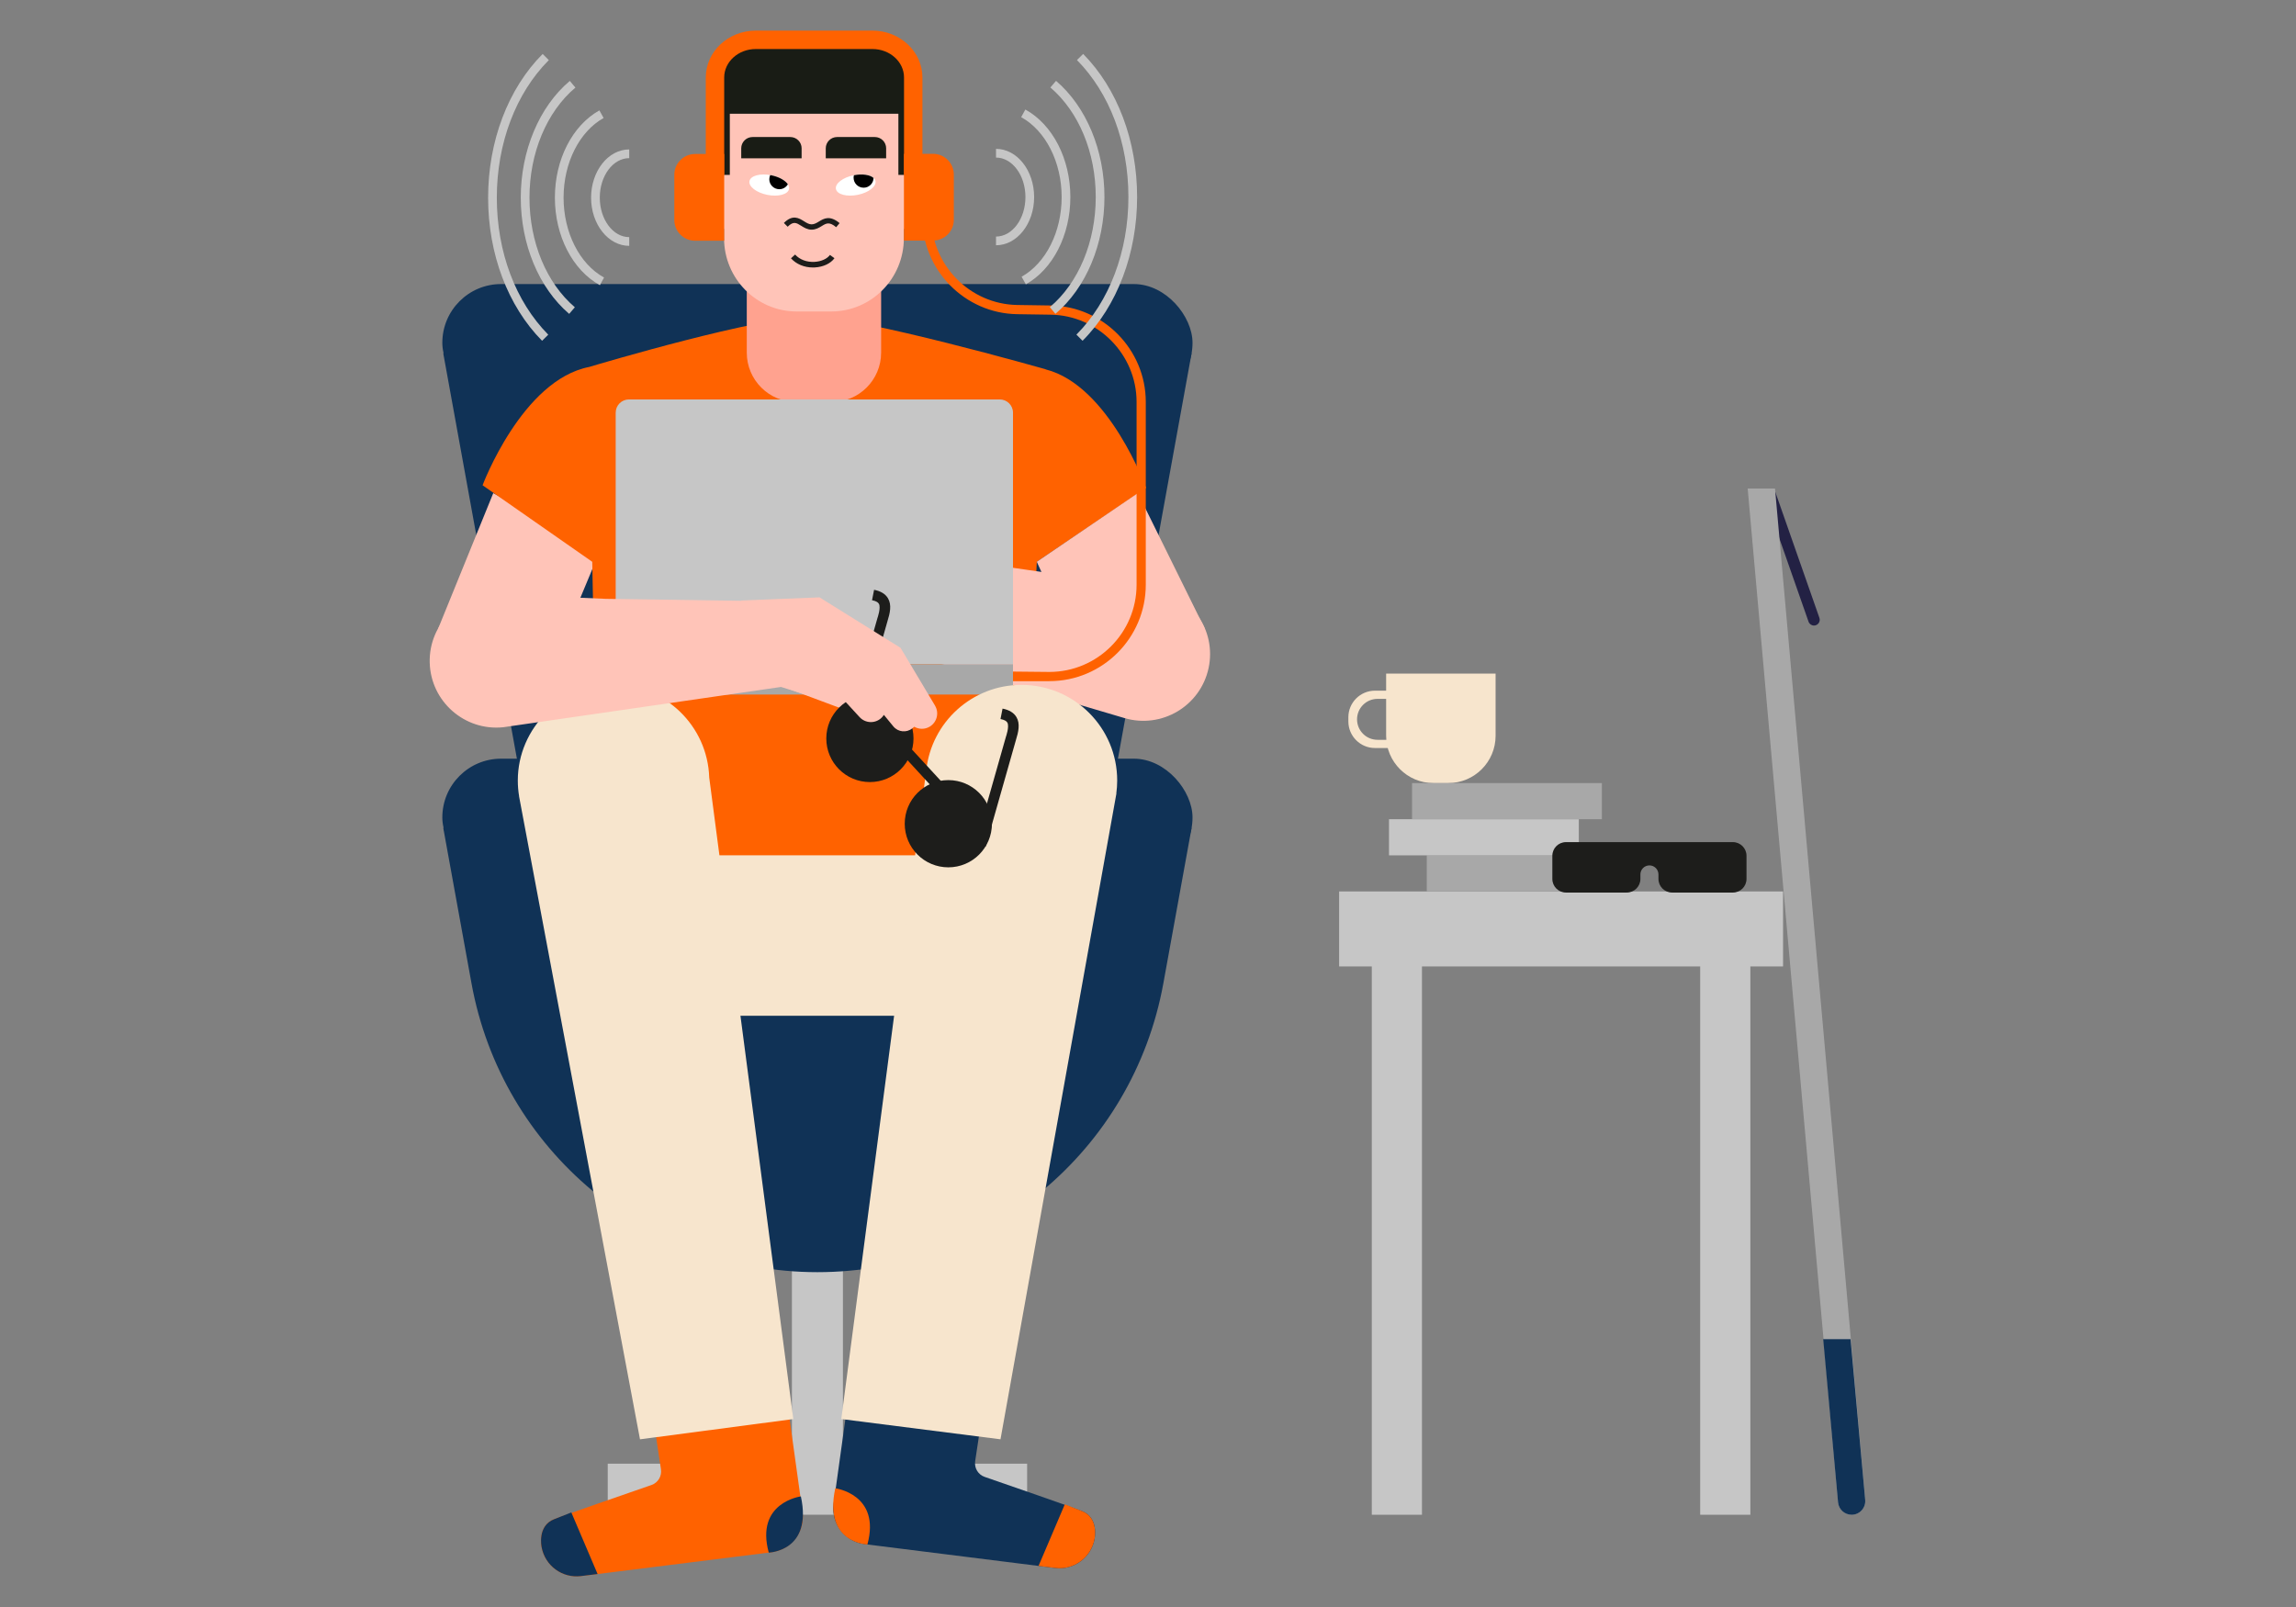 <?xml version="1.0" encoding="UTF-8"?>
<svg xmlns="http://www.w3.org/2000/svg" viewBox="0 0 1200 840">
  <rect x="0" y="0" width="1200" height="840" fill="#808080" stroke="none"/>
  <defs>
    <style>
      .cls-1 {
        fill: none;
      }

      .cls-1, .cls-2, .cls-3, .cls-4, .cls-5, .cls-6, .cls-7, .cls-8, .cls-9, .cls-10, .cls-11, .cls-12, .cls-13, .cls-14, .cls-15, .cls-16 {
        stroke-width: 0px;
      }

      .cls-2, .cls-3, .cls-4, .cls-5, .cls-6 {
        fill-rule: evenodd;
      }

      .cls-2, .cls-11 {
        fill: #103256;
      }

      .cls-3, .cls-10 {
        fill: #a8a8a8;
      }

      .cls-4 {
        fill: #191c15;
      }

      .cls-5 {
        fill: #232144;
      }

      .cls-6, .cls-8 {
        fill: #f7e5cd;
      }

      .cls-9 {
        fill: #1d1d1b;
      }

      .cls-12 {
        fill: #c6c6c6;
      }

      .cls-13 {
        fill: #ff6200;
      }

      .cls-14 {
        fill: #ffa28f;
      }

      .cls-15 {
        fill: #fff;
      }

      .cls-16 {
        fill: #ffc4b8;
      }
    </style>
  </defs>
  <g id="Chair">
    <polygon class="cls-12" points="440.56 765.09 440.56 633.01 413.89 633.01 413.89 765.09 317.63 765.09 317.63 791.77 536.82 791.77 536.82 765.09 440.56 765.09"/>
    <rect class="cls-11" x="231.18" y="148.48" width="392.09" height="61.43" rx="30.71" ry="30.71"/>
    <polygon class="cls-11" points="580.59 416.89 273.85 416.89 231.66 184.63 622.79 184.63 580.59 416.89"/>
    <rect class="cls-11" x="231.18" y="396.57" width="392.09" height="61.43" rx="30.71" ry="30.71"/>
    <path class="cls-11" d="M427.22,664.98h0c-88.81,0-164.91-63.54-180.79-150.96l-14.77-81.3h391.13s-14.77,81.3-14.77,81.3c-15.88,87.42-91.98,150.96-180.79,150.96Z"/>
  </g>
  <g id="charcacter">
    <polygon class="cls-16" points="257.81 257.75 229 328.57 296.62 328.57 313.34 288.44 257.81 257.75"/>
    <path class="cls-13" d="M599.01,255.03s-19.31-53.54-52.49-61.94v-.07s-96.72-27.52-122.71-27.52c-27.41,0-109.48,24.4-115.86,26.31-35.12,6.83-55.73,61.84-55.73,61.84l57.32,40.01,2.99,153.89h222.24l7.11-153.89,57.13-38.62Z"/>
    <polygon class="cls-16" points="594.7 257.75 629.66 328.57 559.41 332.23 541.88 293.65 594.7 257.75"/>
    <path class="cls-16" d="M434.65,281.24l-42.6,9.86h0s-1.3.3-1.3.3h0s0,0,0,0l-4.31,1.05c-4.64,1.13-7.49,5.81-6.36,10.45.65,2.68,2.49,4.76,4.82,5.82-2.29,2.06-3.41,5.28-2.63,8.49h0c.87,3.57,3.84,6.07,7.27,6.53-1.34,1.96-1.89,4.45-1.28,6.94.74,3.04,3,5.3,5.78,6.19-.07.88,0,1.79.22,2.7,1.09,4.5,5.53,7.31,10.03,6.44l.08.31,43.8-12.26,139.5,41.28c19.48,5.76,39.75-6.28,44-26.14,4.21-19.7-9.1-38.84-29.04-41.75l-157.26-22.91-10.68-3.31Z"/>
    <path class="cls-11" d="M451.79,807.13l99.65,12.48c9.81,1.23,18.87-5.44,20.63-15.17h0s2.43-11.11-6.6-14.59c-7.06-2.72-37.77-13.34-50.82-17.85-3.43-1.18-5.52-4.64-4.98-8.23l4.6-30.59-69.66-11.35-8.93,64.25c-1.43,10.28,5.82,19.75,16.12,21.04Z"/>
    <rect class="cls-8" x="354.03" y="447.08" width="154.28" height="83.87"/>
    <path class="cls-14" d="M460.52,184.32v-54.79l-70.22-.2v54.99c0,14.26,11.57,25.82,25.84,25.82h18.54c14.27,0,25.84-11.56,25.84-25.82"/>
    <path class="cls-16" d="M486.46,105.46c0-7.79-6.28-14.11-14.06-14.2v-32.12c0-21.17-16.99-38.33-37.95-38.33h-18.07c-20.96,0-37.95,17.16-37.95,38.33v32.12c-7.78.08-14.06,6.4-14.06,14.2s6.28,14.11,14.06,14.2v4.82c0,21.17,16.99,38.33,37.95,38.33h18.07c20.96,0,37.95-17.16,37.95-38.33v-4.82c7.78-.08,14.06-6.4,14.06-14.2Z"/>
    <path class="cls-15" d="M436.9,98.8c.57,2.83,5.66,4.19,11.37,3.05,5.71-1.15,9.87-4.37,9.31-7.2-.57-2.83-5.66-4.19-11.37-3.05-5.71,1.15-9.87,4.37-9.31,7.2"/>
    <path class="cls-9" d="M424.88,139.82c-4.55,0-8.69-1.72-11.48-4.8l2.16-1.96c2.4,2.65,6.11,4.05,10.17,3.82,3.49-.2,6.57-1.58,8.03-3.62l2.37,1.7c-2,2.78-5.83,4.58-10.24,4.83-.34.02-.68.03-1.02.03"/>
    <path class="cls-4" d="M418.97,77.53c0-1.57-.62-3.07-1.73-4.17-1.11-1.11-2.61-1.73-4.18-1.73h-19.75c-1.57,0-3.07.62-4.18,1.73-1.11,1.11-1.73,2.61-1.73,4.17v5.21h31.56v-5.21h0Z"/>
    <path class="cls-4" d="M463.15,77.53c0-1.57-.62-3.07-1.73-4.17-1.11-1.11-2.61-1.73-4.18-1.73h-19.75c-1.57,0-3.07.62-4.18,1.73-1.11,1.11-1.73,2.61-1.73,4.17v5.21h31.56v-5.21h0Z"/>
    <path class="cls-9" d="M424.18,120.05c-2.19,0-3.93-1.08-5.45-2.04-2.51-1.57-4.03-2.52-7.06.5l-1.97-1.97c4.6-4.6,7.87-2.54,10.51-.89,1.33.83,2.58,1.62,3.97,1.62s2.61-.73,3.86-1.49c2.5-1.53,5.61-3.44,10.77.84l-1.78,2.14c-3.62-3-5.18-2.05-7.53-.61-1.46.89-3.11,1.9-5.32,1.9"/>
    <path class="cls-15" d="M412.39,98.8c-.57,2.83-5.66,4.19-11.37,3.05-5.71-1.15-9.87-4.37-9.31-7.2.57-2.83,5.66-4.19,11.37-3.05,5.71,1.15,9.87,4.37,9.31,7.2"/>
    <path class="cls-13" d="M548.45,356.05h-23.26v-5.05l23.26.23c25.13,0,45.58-20.45,45.58-45.6v-95.55c0-24.76-20.14-45.22-44.89-45.59l-17.49-.26c-27.37-.41-49.63-23.02-49.63-50.4v-8.37h4.81v8.37c0,24.77,20.14,45.22,44.89,45.59l17.49.26c27.37.41,49.63,23.03,49.63,50.4v95.55c0,27.8-22.61,50.41-50.39,50.41Z"/>
    <path class="cls-12" d="M328.7,208.79h193.83c3.81,0,6.91,3.1,6.91,6.91v131.51h-207.65v-131.51c0-3.81,3.1-6.91,6.91-6.91Z"/>
    <rect class="cls-10" x="321.79" y="347.21" width="207.65" height="15.84"/>
    <path class="cls-13" d="M403.33,811.37l-99.65,12.48c-9.81,1.23-18.87-5.44-20.63-15.17h0s-2.43-11.11,6.6-14.59c7.06-2.72,37.77-13.34,50.82-17.85,3.43-1.18,5.52-4.64,4.98-8.23l-4.6-30.59,69.66-11.35,8.93,64.25c1.43,10.28-5.82,19.75-16.12,21.04Z"/>
    <path class="cls-11" d="M418.57,782.19s-23.95,3.1-16.78,29.38c0,0,23.06-.59,16.78-29.38Z"/>
    <path class="cls-11" d="M303.69,823.85c-9.81,1.23-18.87-5.44-20.63-15.17h0s-2.43-11.11,6.6-14.59l8.95-3.52,13.72,32.19-8.64,1.08Z"/>
    <path class="cls-8" d="M334.5,752.35l80.12-10.59-43.95-335.38c-.86-26.86-22.91-48.38-50-48.38s-50.04,22.39-50.04,50.01c0,2.79.24,5.53.68,8.2h-.03s63.21,336.14,63.21,336.14Z"/>
    <path class="cls-1" d="M457.57,94.65c-.12-.62-.48-1.17-1-1.63-.07,2.82-2.37,5.1-5.21,5.1s-5.23-2.34-5.23-5.22c0-.45.08-.88.18-1.3-.04,0-.07.01-.11.02-5.71,1.15-9.87,4.37-9.31,7.2.57,2.83,5.66,4.19,11.37,3.05,5.71-1.15,9.87-4.37,9.31-7.2Z"/>
    <path class="cls-7" d="M451.36,98.12c2.84,0,5.14-2.27,5.21-5.1-1.83-1.65-5.85-2.29-10.26-1.43-.11.42-.18.85-.18,1.3,0,2.89,2.34,5.22,5.23,5.22Z"/>
    <path class="cls-1" d="M407.29,98.91c-2.89,0-5.23-2.34-5.23-5.22,0-.78.18-1.51.48-2.17-5.48-.95-10.27.4-10.82,3.14-.57,2.83,3.6,6.05,9.31,7.2,5.71,1.15,10.8-.22,11.37-3.05.16-.81-.08-1.66-.62-2.48-.91,1.54-2.57,2.58-4.49,2.58Z"/>
    <path class="cls-7" d="M407.29,98.91c1.92,0,3.58-1.04,4.49-2.58-1.35-2.03-4.62-3.9-8.68-4.72-.18-.04-.36-.06-.55-.1-.3.66-.48,1.39-.48,2.17,0,2.89,2.34,5.22,5.23,5.22Z"/>
    <path class="cls-4" d="M468.87,59.47h.67v31.94h3.82v-50.91c0-10.87-8.82-19.68-19.69-19.68h-56.36c-10.88,0-19.69,8.81-19.69,19.68v50.91h3.82v-31.94h87.44Z"/>
    <path class="cls-13" d="M482.11,91.41h-9.62v-50.91c0-8.2-7.4-14.87-16.5-14.87h-60.99c-9.1,0-16.5,6.67-16.5,14.87v50.91h-9.62v-50.91c0-13.51,11.72-24.5,26.12-24.5h60.99c14.4,0,26.12,10.99,26.12,24.5v50.91Z"/>
    <path class="cls-13" d="M363.28,80.49h15.22v45.34h-15.22c-5.99,0-10.85-4.86-10.85-10.85v-23.63c0-5.99,4.86-10.85,10.85-10.85Z"/>
    <path class="cls-13" d="M483.29,80.42h15.22v45.34h-15.22c-5.99,0-10.85-4.86-10.85-10.85v-23.63c0-5.99,4.86-10.85,10.85-10.85Z" transform="translate(970.95 206.17) rotate(180)"/>
    <path class="cls-12" d="M520.56,128.21v-4.55c8.48,0,15.38-9.26,15.38-20.65s-6.9-20.65-15.38-20.65v-4.55c10.99,0,19.93,11.3,19.93,25.2s-8.94,25.2-19.93,25.2Z"/>
    <path class="cls-12" d="M536.16,148.62l-2.22-3.97c12.71-7.13,20.93-23.47,20.93-41.64s-8.31-34.71-21.16-41.77l2.19-3.99c14.29,7.85,23.52,25.81,23.52,45.75s-9.13,37.69-23.25,45.61Z"/>
    <path class="cls-12" d="M551.61,164.04l-2.93-3.48c15.03-12.67,24.01-34.19,24.01-57.55s-8.86-44.59-23.71-57.29l2.96-3.46c15.84,13.56,25.3,36.27,25.3,60.75s-9.58,47.5-25.63,61.03Z"/>
    <path class="cls-12" d="M565.8,178.13l-3.22-3.22c17.27-17.31,27.18-43.52,27.18-71.91s-9.8-54.3-26.89-71.61l3.24-3.2c17.92,18.16,28.2,45.43,28.2,74.81s-10.39,56.97-28.51,75.12Z"/>
    <path class="cls-12" d="M328.86,128.51c-10.99,0-19.93-11.3-19.93-25.2s8.94-25.2,19.93-25.2v4.55c-8.48,0-15.38,9.26-15.38,20.65s6.9,20.65,15.38,20.65v4.55Z"/>
    <path class="cls-12" d="M313.53,149.07c-14.29-7.85-23.52-25.81-23.52-45.76s9.13-37.69,23.25-45.61l2.22,3.97c-12.71,7.13-20.93,23.47-20.93,41.64s8.31,34.71,21.16,41.77l-2.19,3.99Z"/>
    <path class="cls-12" d="M297.48,164.07c-15.84-13.56-25.3-36.27-25.3-60.75s9.58-47.5,25.63-61.03l2.93,3.48c-15.03,12.67-24.01,34.19-24.01,57.55s8.86,44.59,23.71,57.29l-2.96,3.46Z"/>
    <path class="cls-12" d="M283.31,178.13c-17.92-18.16-28.2-45.42-28.2-74.81s10.39-56.97,28.51-75.12l3.22,3.22c-17.27,17.31-27.18,43.52-27.18,71.91s9.8,54.3,26.89,71.61l-3.24,3.2Z"/>
    <path class="cls-8" d="M583.51,414.72h-.07c.29-2.2.46-4.43.46-6.71,0-27.62-22.4-50.01-50.04-50.01-25.79,0-47.01,19.5-49.74,44.54h0s-44.42,339.21-44.42,339.21l83.21,10.59,60.59-337.63Z"/>
    <path class="cls-16" d="M456.73,359.6l-44.7-16.68-5.36,15.09,44.47,16.59c4.19,1.56,8.84-.61,10.34-4.82h0c1.46-4.12-.65-8.65-4.74-10.18Z"/>
    <rect class="cls-9" x="453.33" y="400.6" width="60.55" height="5.5" transform="translate(452.9 -225.63) rotate(47.38)"/>
    <path class="cls-9" d="M515.14,442.54l15.82-55.67c1.32-4.25,2.34-8.57.28-12.03-1.33-2.27-3.79-3.76-7.26-4.44l-1.07,5.45c1.86.36,3.06.96,3.57,1.83,1.2,2.06-.75,7.51-.75,7.51,0,0,0,0,0,0h0l-15.87,55.84,5.29,1.5Z"/>
    <path class="cls-9" d="M448,380.44l15.82-55.67c1.32-4.25,2.34-8.57.28-12.03-1.33-2.27-3.79-3.76-7.26-4.44l-1.07,5.45c1.86.36,3.06.96,3.57,1.83,1.2,2.06-.75,7.51-.75,7.51,0,0,0,0,0,0h0l-15.87,55.84,5.29,1.5Z"/>
    <ellipse class="cls-9" cx="454.65" cy="386" rx="22.79" ry="22.8"/>
    <ellipse class="cls-9" cx="454.65" cy="386" rx="17.91" ry="17.92"/>
    <ellipse class="cls-9" cx="495.64" cy="430.57" rx="22.79" ry="22.8"/>
    <ellipse class="cls-9" cx="495.64" cy="430.57" rx="17.91" ry="17.92"/>
    <path class="cls-16" d="M488.7,368.84l-18.11-30.34-.07.04-42.14-26.26h0s0-.03,0-.03l-41.01,1.66v.13s-70.79-1.02-70.79-1.02l-55.7-2.36c-20.13-.85-36.77,15.48-36.29,35.62.48,20.3,18.16,35.91,38.37,33.87l145.24-21.07,16.02,4.98,1.18-14.76.86.53,23.02,25.03c2.99,3.25,8.06,3.47,11.31.47.54-.5.99-1.06,1.37-1.66l4.96,6.04c2.47,3.01,6.92,3.45,9.93.98l.98-.81c2.43,1.4,5.52,1.48,8.09-.06,3.79-2.27,5.03-7.18,2.77-10.97Z"/>
    <path class="cls-13" d="M436.56,777.95s23.95,3.1,16.78,29.38c0,0-23.06-.59-16.78-29.38Z"/>
    <path class="cls-13" d="M551.44,819.61c9.81,1.23,18.87-5.44,20.63-15.17h0s2.43-11.11-6.6-14.59l-8.95-3.52-13.72,32.19,8.64,1.08Z"/>
  </g>
  <g id="Table">
    <path class="cls-8" d="M749.18,352.09h7.74c13.65,0,24.73,11.08,24.73,24.73v32.5h-57.21v-32.5c0-13.65,11.08-24.73,24.73-24.73Z" transform="translate(1506.11 761.42) rotate(180)"/>
    <path class="cls-6" d="M718.63,361.02c-7.68,0-13.91,6.23-13.91,13.92v2.14c0,7.69,6.23,13.92,13.91,13.92h18.9s0-29.97,0-29.97h-18.9ZM709.26,376.01h0c0-5.91,4.79-10.7,10.7-10.7h13.02s0,21.4,0,21.4h-13.02c-5.91,0-10.7-4.79-10.7-10.7Z"/>
    <path class="cls-5" d="M948.07,326.98h0c-1.28,0-2.42-.81-2.84-2.02l-22.97-65.58c-.69-1.96.77-4.01,2.84-4.01h0c1.28,0,2.42.81,2.84,2.02l22.97,65.58c.69,1.96-.77,4.01-2.84,4.01Z"/>
    <rect class="cls-12" x="699.88" y="465.97" width="232.03" height="39.2"/>
    <rect class="cls-12" x="716.97" y="480.28" width="26.22" height="311.5"/>
    <rect class="cls-12" x="888.6" y="480.28" width="26.22" height="311.5"/>
    <path class="cls-3" d="M927.72,255.37h-14.3l47.25,529.92c.33,3.67,3.41,6.49,7.09,6.49h0c4.18,0,7.47-3.59,7.09-7.76l-47.14-528.65Z"/>
    <path class="cls-2" d="M967.19,700.01h-14.3l7.77,85.29c.33,3.67,3.41,6.48,7.09,6.48h0c4.19,0,7.47-3.6,7.09-7.77l-7.65-84Z"/>
    <rect class="cls-10" x="745.71" y="447.08" width="99.22" height="18.89"/>
    <rect class="cls-12" x="725.95" y="428.21" width="99.22" height="18.89"/>
    <rect class="cls-10" x="738" y="409.33" width="99.22" height="18.89"/>
    <path class="cls-9" d="M905.69,440.19h-87.24c-3.93,0-7.12,3.19-7.12,7.12v12.12c0,3.93,3.19,7.12,7.12,7.12h31.78c3.93,0,7.12-3.19,7.12-7.12v-2.35c0-2.61,2.11-4.72,4.72-4.72h0c2.61,0,4.72,2.11,4.72,4.72v2.35c0,3.93,3.19,7.12,7.12,7.12h31.78c3.93,0,7.12-3.19,7.12-7.12v-12.12c0-3.93-3.19-7.12-7.12-7.12Z"/>
  </g>
</svg>